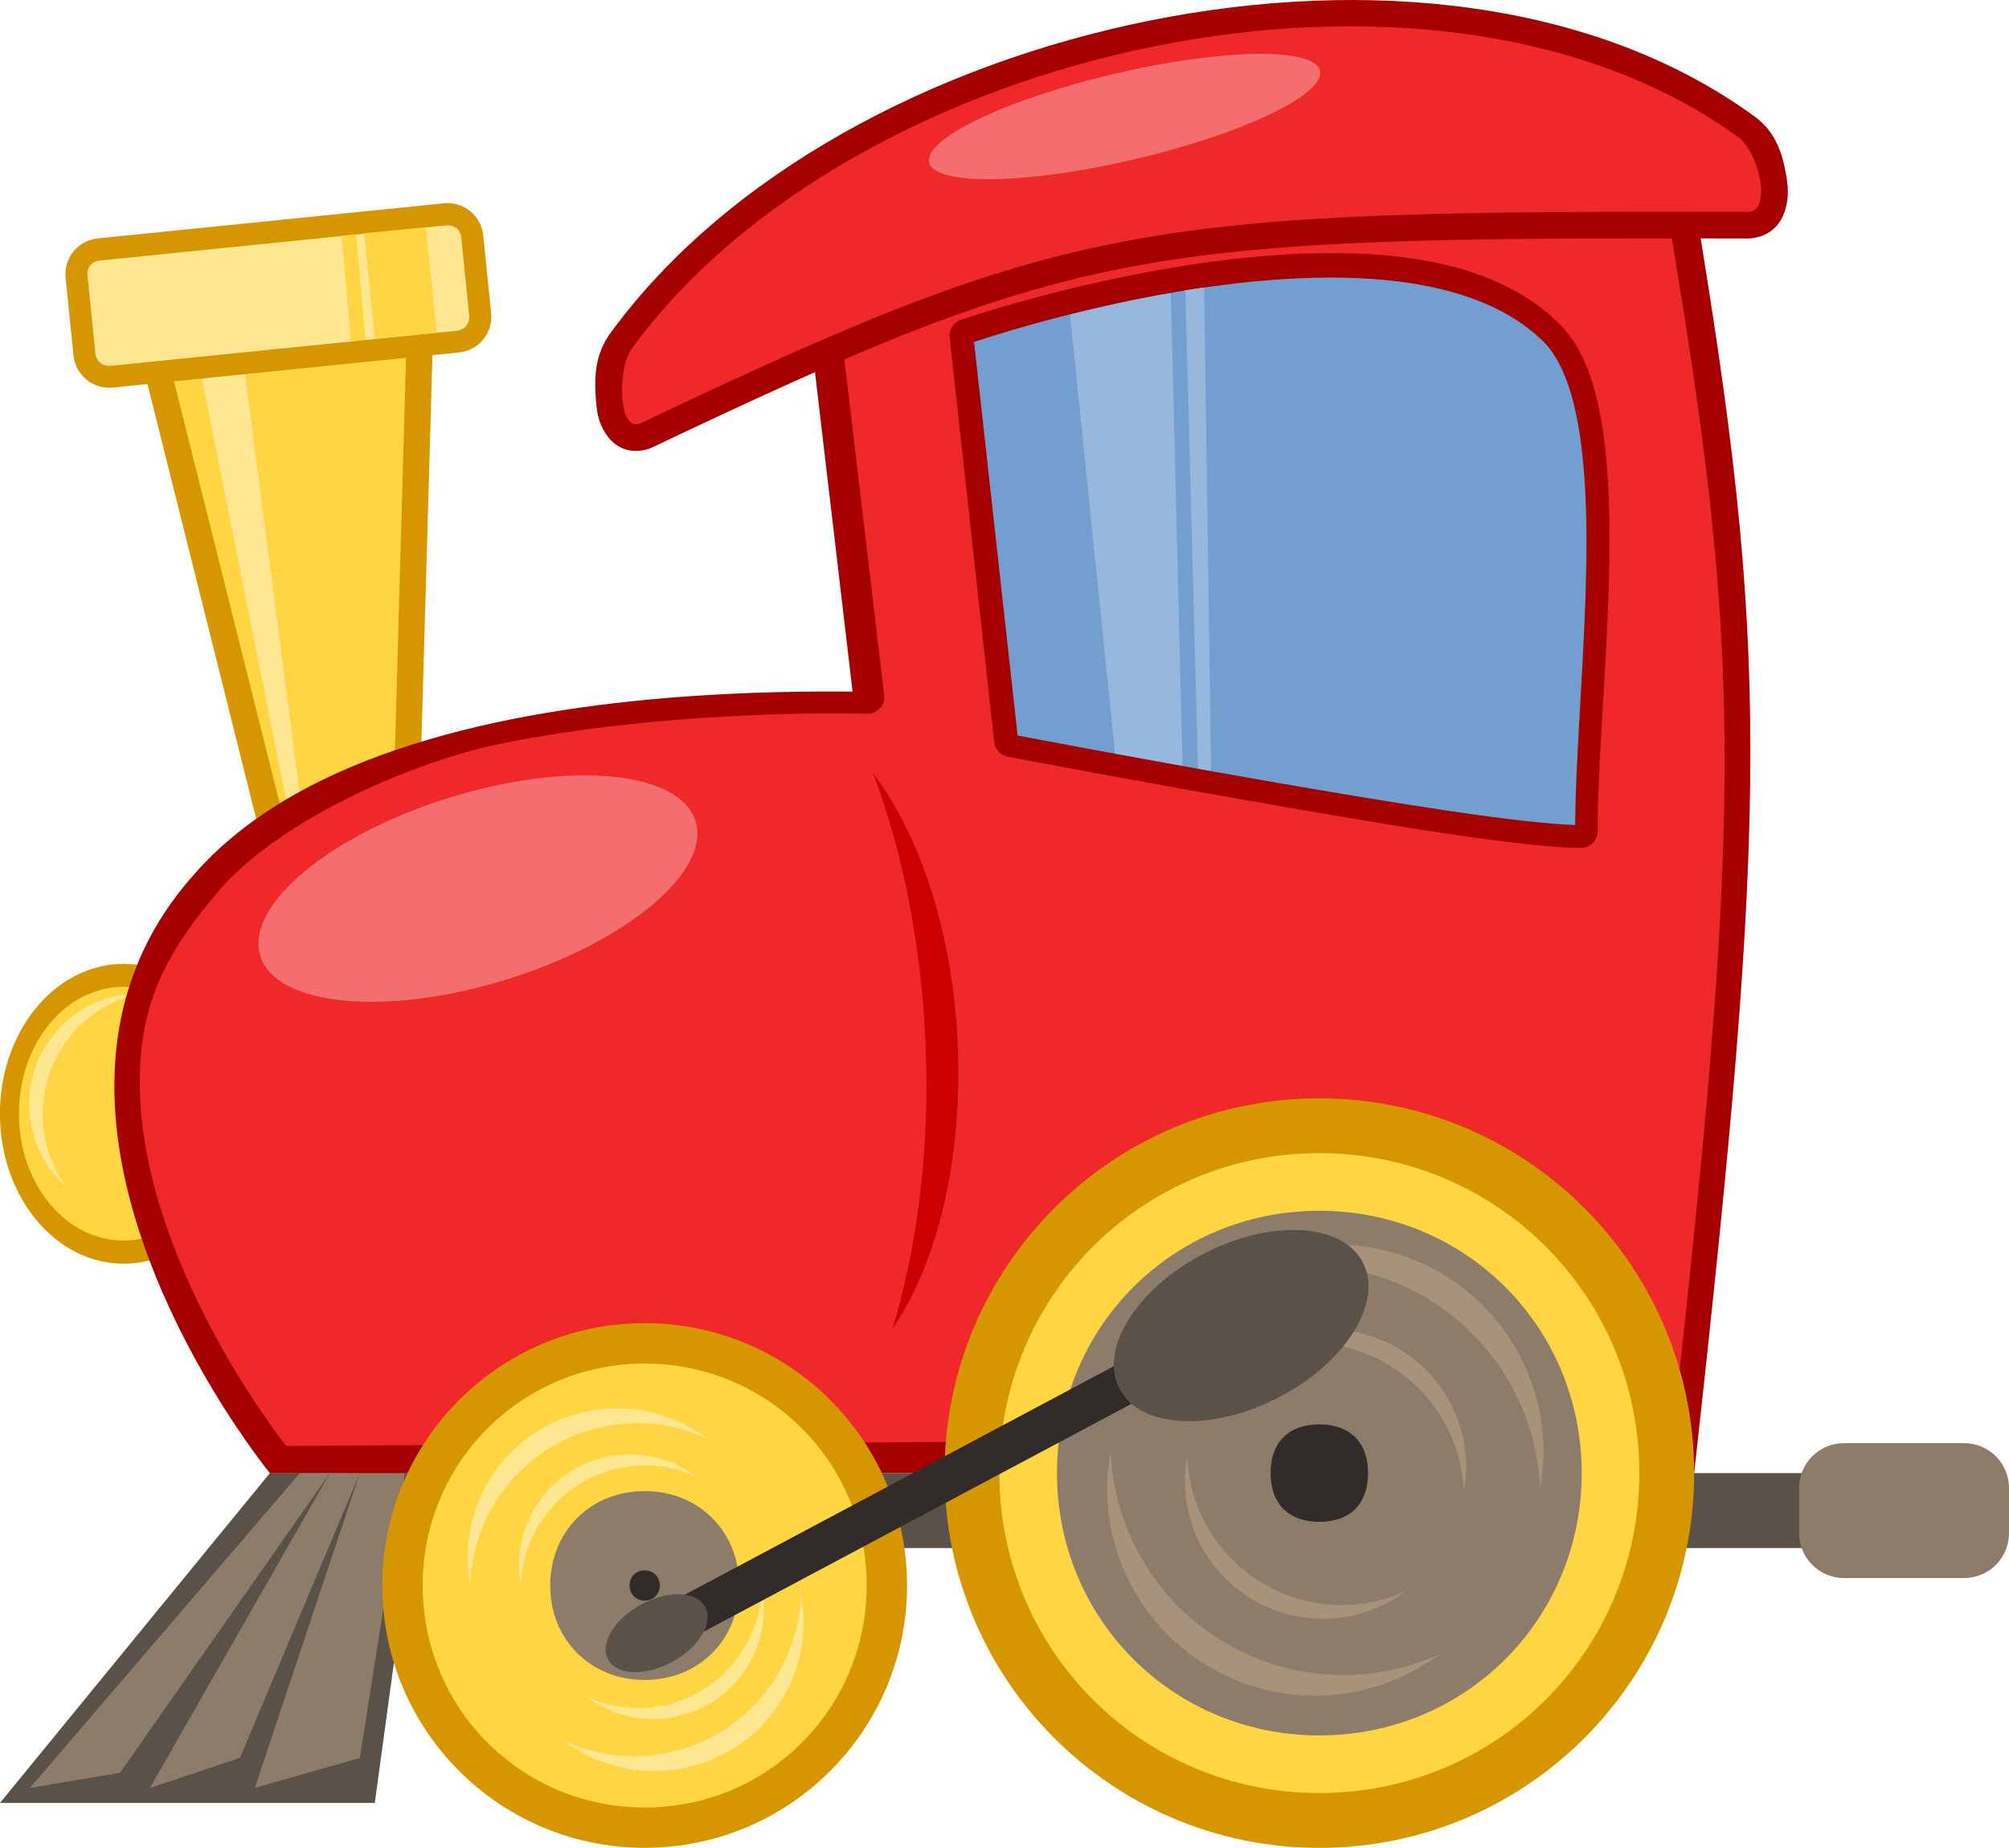 <?xml version="1.0" encoding="UTF-8" standalone="no"?>
<svg
   xmlns:dc="http://purl.org/dc/elements/1.1/"
   xmlns:cc="http://creativecommons.org/ns#"
   xmlns:rdf="http://www.w3.org/1999/02/22-rdf-syntax-ns#"
   xmlns:svg="http://www.w3.org/2000/svg"
   xmlns="http://www.w3.org/2000/svg"
   xmlns:sodipodi="http://sodipodi.sourceforge.net/DTD/sodipodi-0.dtd"
   xmlns:inkscape="http://www.inkscape.org/namespaces/inkscape"
   viewBox="0 0 134 123.271"
   id="svg2"
   version="1.1"
   inkscape:version="0.48.3.1 r9886"
   width="100%"
   height="100%"
   sodipodi:docname="juguete.svg">
  <defs
     id="defs124" />
  <sodipodi:namedview
     pagecolor="#ffffff"
     bordercolor="#666666"
     borderopacity="1"
     objecttolerance="10"
     gridtolerance="10"
     guidetolerance="10"
     inkscape:pageopacity="0"
     inkscape:pageshadow="2"
     inkscape:window-width="1912"
     inkscape:window-height="1136"
     id="namedview122"
     showgrid="false"
     fit-margin-top="0"
     fit-margin-left="0"
     fit-margin-right="0"
     fit-margin-bottom="0"
     inkscape:zoom="7.5281497"
     inkscape:cx="67.000238"
     inkscape:cy="61.635331"
     inkscape:window-x="0"
     inkscape:window-y="0"
     inkscape:window-maximized="1"
     inkscape:current-layer="svg2" />
  <path
     d="M 8,18.271 H 29 l -1,35 -10,5 -10,-40 z"
     id="path4"
     inkscape:connector-curvature="0"
     style="fill:#d69600" />
  <path
     d="m 10.25,20.034 8.938,35.688 7.094,-3.531 0.906,-32.156 h -16.938 z"
     id="path6"
     inkscape:connector-curvature="0"
     style="fill:#ffd543" />
  <g
     id="g8"
     style="fill:#5a5148"
     transform="translate(-0.05,-0.302)">
    <path
       d="m 18.05,98.573 h 105 v 5 h -105 v -5 z"
       id="path10"
       inkscape:connector-curvature="0" />
    <path
       d="m 18.05,98.573 h 10 l -3,22 h -25 l 18,-22 z"
       id="path12"
       inkscape:connector-curvature="0" />
  </g>
  <path
     d="m 27,98.271 -3,19 -7,2 7,-21 h 3 z"
     id="path14"
     inkscape:connector-curvature="0"
     style="fill:#8d7c6a" />
  <g
     transform="matrix(0.869,0,0,1.671,16.492,-449.992)"
     id="g16">
    <path
       d="m 0,313.76 c 0,3.305 -4.25,5.985 -9.492,5.985 -5.242,0 -9.492,-2.679 -9.492,-5.985 0,-3.305 4.25,-5.985 9.492,-5.985 5.242,0 9.492,2.679 9.492,5.985 z"
       id="path18"
       inkscape:connector-curvature="0"
       style="fill:#d69600" />
    <path
       d="m -9.492,308.69 c -4.454,0 -8.033,2.257 -8.033,5.065 0,2.808 3.579,5.065 8.033,5.065 4.454,0 8.033,-2.257 8.033,-5.065 0,-2.808 -3.579,-5.065 -8.033,-5.065 z"
       id="path20"
       inkscape:connector-curvature="0"
       style="fill:#ffd543" />
  </g>
  <path
     d="m 2.095,75.129 c -0.807,-4.021 1.777,-7.904 5.798,-8.712 0.428,-0.086 0.858,-0.118 1.28,-0.13 -4.308,1.059 -7.041,5.298 -6.159,9.691 0.241,1.201 0.74,2.273 1.408,3.204 -1.148,-1.028 -1.998,-2.42 -2.327,-4.055 z"
     id="path22"
     inkscape:connector-curvature="0"
     style="fill:#ffe791" />
  <path
     d="m 53,13.271 c 0,0 46.279,-14.552 60,0 5,30 5,40 0,85 H 63 l -10,-85 z"
     id="path24"
     inkscape:connector-curvature="0"
     style="fill:#a40000" />
  <path
     d="m 13.358,24.678 2.909,-0.277 3.741,28.68 -0.831,0.762 -5.819,-29.164 z"
     id="path26"
     inkscape:connector-curvature="0"
     style="fill:#ffe791" />
  <path
     d="m 13,58.271 c 1.945,-2.213 4.385,-4.046 7.177,-5.558 2.558,-1.385 5.412,-2.502 8.454,-3.393 2.836,-0.831 5.836,-1.467 8.91,-1.944 2.98,-0.462 6.03,-0.775 9.071,-0.972 3.078,-0.199 6.145,-0.279 9.12,-0.274 3.18,0.005 6.254,0.107 9.12,0.264 3.376,0.185 6.463,0.446 9.097,0.715 5.523,0.564 9.05,1.162 9.05,1.162 v 50 h -65 c 0,0 -2.351,-2.878 -4.814,-7.311 -1.278,-2.3 -2.587,-5.02 -3.613,-7.972 -0.937,-2.698 -1.638,-5.591 -1.864,-8.538 -0.221,-2.88 0.013,-5.81 0.923,-8.66 0.833,-2.607 2.232,-5.147 4.369,-7.519"
     id="path28"
     inkscape:connector-curvature="0"
     style="fill:#a40000" />
  <path
     d="m 90.65,9.979 c -2.97,0.033 -5.991,0.241 -8.953,0.56 -3.064,0.331 -6.064,0.782 -8.879,1.283 -3.233,0.576 -6.222,1.219 -8.782,1.824 -4.825,1.14 -8.126,2.144 -8.666,2.309 l 0.903,7.621 0.903,7.62 0.903,7.621 0.903,7.622 c 0.063,0.601 -0.486,1.191 -1.093,1.177 -2.669,-0.056 -5.612,-0.013 -8.63,0.136 -2.856,0.141 -5.779,0.376 -8.601,0.711 -3.019,0.358 -5.924,0.83 -8.507,1.422 -2.165,0.563 -4.364,1.319 -6.467,2.215 -2.168,0.923 -4.235,1.995 -6.059,3.155 -2.152,1.369 -3.965,2.862 -5.205,4.38 -1.616,1.893 -2.771,3.596 -3.568,5.279 -0.941,1.987 -1.385,3.946 -1.502,6.16 -0.109,2.05 0.092,4.139 0.505,6.195 0.411,2.045 1.033,4.058 1.772,5.969 0.993,2.567 2.16,4.899 3.275,6.867 2.046,3.612 3.912,5.996 4.194,6.354 0,0 3.694,-0.023 8.961,-0.055 2.674,-0.016 5.754,-0.036 8.962,-0.055 2.951,-0.018 6.01,-0.037 8.961,-0.055 3.207,-0.02 6.286,-0.039 8.96,-0.055 5.267,-0.033 8.961,-0.055 8.961,-0.055 h 47.605 c 0.351,-3.15 0.675,-6.12 0.974,-8.931 0.337,-3.172 0.64,-6.141 0.91,-8.938 0.308,-3.192 0.573,-6.159 0.794,-8.947 0.254,-3.201 0.451,-6.167 0.591,-8.964 0.159,-3.176 0.244,-6.136 0.255,-8.979 0.012,-3.089 -0.063,-6.039 -0.225,-8.979 -0.163,-2.951 -0.414,-5.891 -0.752,-8.95 -0.314,-2.833 -0.703,-5.768 -1.167,-8.907 -0.411,-2.774 -0.88,-5.708 -1.409,-8.872 -1.618,-1.635 -3.758,-2.87 -6.266,-3.767 -2.156,-0.771 -4.585,-1.292 -7.19,-1.605 -2.339,-0.28 -4.819,-0.392 -7.371,-0.364 h -5.3e-5"
     id="path30"
     inkscape:connector-curvature="0"
     style="fill:#ef292a" />
  <g
     id="g32"
     style="fill:#a40000"
     transform="translate(-0.05,-0.302)">
    <path
       d="m 86.55,17.242 c -11.115,0.499 -22.438,4.406 -22.438,4.406 a 1.109,1.109 0 0 0 -0.719,1.188 l 2.969,26.969 a 1.109,1.109 0 0 0 0.875,0.969 c 0,0 7.907,1.506 16.625,3.031 4.359,0.763 8.924,1.551 12.812,2.125 3.888,0.574 7.052,0.938 8.844,0.938 a 1.109,1.109 0 0 0 1.094,-1.094 c 0,-4.897 0.71,-11.944 0.781,-18.406 0.036,-3.231 -0.069,-6.304 -0.531,-8.969 -0.462,-2.665 -1.259,-4.946 -2.781,-6.469 -4.133,-4.133 -10.864,-4.987 -17.531,-4.688 z"
       id="path34"
       inkscape:connector-curvature="0" />
    <path
       d="m 76.712,1.681 c -14.438,2.91 -28.203,10.223 -35.948,20.844 -1.036,1.42 -1.079,2.939 -0.968,4.432 0.056,0.747 0.137,1.453 0.619,2.222 0.241,0.385 0.641,0.846 1.265,1.073 0.624,0.227 1.374,0.135 1.876,-0.104 28.506,-13.553 32.772,-14.03 73.066,-13.937 0.559,0.001 1.211,-0.204 1.66,-0.581 0.449,-0.377 0.684,-0.845 0.821,-1.266 0.273,-0.841 0.217,-1.603 0.091,-2.341 -0.254,-1.476 -0.688,-2.912 -2.123,-3.958 -10.688,-7.793 -25.921,-9.294 -40.359,-6.384 h -3.8e-5 z"
       id="path36"
       inkscape:connector-curvature="0" />
  </g>
  <g
     id="g38"
     style="fill:#d69600"
     transform="translate(-0.05,-0.302)">
    <path
       d="m 113.05,98.573 c 0,13.807 -11.193,25 -25,25 -13.807,0 -25,-11.193 -25,-25 0,-13.807 11.193,-25 25,-25 13.807,0 25,11.193 25,25 z"
       id="path40"
       inkscape:connector-curvature="0" />
    <path
       d="m 60.55,106.07 c 0,9.665 -7.835,17.5 -17.5,17.5 -9.665,0 -17.5,-7.835 -17.5,-17.5 0,-9.665 7.835,-17.5 17.5,-17.5 9.665,0 17.5,7.835 17.5,17.5 z"
       id="path42"
       inkscape:connector-curvature="0" />
  </g>
  <g
     id="g44"
     style="fill:#ffd543"
     transform="translate(-0.05,-0.302)">
    <path
       d="m 88.05,77.229 c -11.826,0 -21.344,9.518 -21.344,21.344 0,11.826 9.518,21.344 21.344,21.344 11.826,0 21.344,-9.518 21.344,-21.344 0,-11.826 -9.518,-21.344 -21.344,-21.344 z"
       id="path46"
       inkscape:connector-curvature="0" />
    <path
       d="m 43.05,91.264 c -8.211,0 -14.809,6.599 -14.809,14.809 0,8.211 6.599,14.809 14.809,14.809 8.211,0 14.809,-6.599 14.809,-14.809 0,-8.211 -6.599,-14.809 -14.809,-14.809 z"
       id="path48"
       inkscape:connector-curvature="0" />
  </g>
  <path
     d="m 86.625,18.565 c -10.299,0.462 -20.705,3.925 -21.656,4.25 l 2.906,26.25 c 0.317,0.061 7.728,1.478 16.25,2.969 4.351,0.761 8.885,1.524 12.75,2.094 3.619,0.534 6.547,0.862 8.188,0.906 0.038,-5.005 0.682,-11.735 0.75,-17.906 0.035,-3.177 -0.097,-6.184 -0.531,-8.688 -0.434,-2.503 -1.175,-4.487 -2.312,-5.625 -3.593,-3.593 -9.87,-4.54 -16.344,-4.25 z"
     id="path50"
     inkscape:connector-curvature="0"
     style="fill:#739fd0" />
  <path
     d="m 88,80.771 c -9.755,0 -17.5,7.745 -17.5,17.5 0,9.754 7.745,17.5 17.5,17.5 9.755,0 17.5,-7.746 17.5,-17.5 0,-9.755 -7.746,-17.5 -17.5,-17.5 z"
     id="path52"
     inkscape:connector-curvature="0"
     style="fill:#8d7c6a" />
  <path
     d="m 89.074,83.027 c 7.696,0 13.883,6.188 13.883,13.884 0,0.819 -0.1,1.623 -0.234,2.402 -0.356,-8.316 -7.145,-14.908 -15.553,-14.908 -2.299,0 -4.455,0.521 -6.415,1.406 2.316,-1.731 5.189,-2.783 8.318,-2.783 z"
     id="path54"
     inkscape:connector-curvature="0"
     style="fill:#a8927a" />
  <path
     d="m 43,99.471 c -3.613,0 -6.3,2.687 -6.3,6.3 0,3.613 2.687,6.3 6.3,6.3 3.613,0 6.3,-2.687 6.3,-6.3 0,-3.613 -2.687,-6.3 -6.3,-6.3 z"
     id="path56"
     inkscape:connector-curvature="0"
     style="fill:#8d7c6a" />
  <path
     d="m 43.556,114.678 c 4.102,0 7.4,-3.298 7.4,-7.4 0,-0.436 -0.053,-0.865 -0.125,-1.28 -0.19,4.432 -3.808,7.946 -8.29,7.946 -1.225,0 -2.374,-0.278 -3.419,-0.75 1.234,0.923 2.766,1.483 4.434,1.483 z"
     id="path58"
     inkscape:connector-curvature="0"
     style="fill:#ffe791" />
  <path
     d="m 45.083,106.698 38.278,-20.392 1.493,2.345 -38.278,20.392 -1.493,-2.345 z"
     id="path60"
     inkscape:connector-curvature="0"
     style="fill:#312c29" />
  <path
     d="m 88.566,88.673 c 5.115,0 9.227,4.113 9.227,9.227 0,0.544 -0.066,1.079 -0.156,1.596 -0.237,-5.527 -4.749,-9.909 -10.337,-9.909 -1.528,0 -2.961,0.346 -4.263,0.934 1.539,-1.151 3.449,-1.849 5.529,-1.849 z"
     id="path62"
     inkscape:connector-curvature="0"
     style="fill:#a8927a" />
  <g
     id="g64"
     style="fill:#5a5148"
     transform="translate(-0.05,-0.302)">
    <path
       d="m 90.956,84.527 c 1.372,2.65 -1.151,6.681 -5.636,9.003 -4.485,2.322 -9.233,2.056 -10.605,-0.594 -1.372,-2.65 1.151,-6.681 5.636,-9.003 4.485,-2.322 9.233,-2.056 10.605,0.594 z"
       id="path66"
       inkscape:connector-curvature="0" />
    <path
       d="m 47.089,107.5 c 0.572,1.058 -0.415,2.7 -2.204,3.669 -1.79,0.969 -3.705,0.897 -4.277,-0.161 -0.572,-1.058 0.415,-2.7 2.204,-3.669 1.79,-0.969 3.705,-0.896 4.277,0.161 z"
       id="path68"
       inkscape:connector-curvature="0" />
  </g>
  <path
     d="m 42.133,23.265 c 14.762,-20.245 53.589,-28.857 73.833,-14.094 1.347,0.982 2.275,4.967 0.609,4.963 -40.311,-0.093 -45.274,0.516 -73.833,14.094 -1.505,0.716 -1.591,-3.616 -0.609,-4.963 z"
     id="path70"
     inkscape:connector-curvature="0"
     style="fill:#ef292a" />
  <g
     id="g72"
     style="fill:#8d7c6a"
     transform="translate(-0.05,-0.302)">
    <path
       d="m 20.05,98.573 h 2 l -14,20 -6,1 18,-21 z"
       id="path74"
       inkscape:connector-curvature="0" />
    <path
       d="m 22.05,98.572 2,0.01 -8,18.994 -6,2 12,-21 v -0.004 z"
       id="path76"
       inkscape:connector-curvature="0" />
    <path
       d="m 123.05,96.573 h 8 c 1.662,0 3,1.338 3,3 v 3 c 0,1.662 -1.338,3 -3,3 h -8 c -1.662,0 -3,-1.338 -3,-3 v -3 c 0,-1.662 1.338,-3 3,-3 z"
       id="path78"
       inkscape:connector-curvature="0" />
  </g>
  <g
     id="g80"
     style="fill:#97b8dc"
     transform="translate(-0.05,-0.302)">
    <path
       d="m 78.144,19.854 c -2.475,0.431 -4.754,0.944 -6.719,1.438 l 3,29.281 c 1.291,0.238 2.957,0.534 4.5,0.812 L 78.144,19.854 z"
       id="path82"
       inkscape:connector-curvature="0" />
    <path
       d="m 80.362,19.479 c -0.422,0.061 -0.836,0.121 -1.25,0.188 l 0.844,31.906 c 0.309,0.055 0.56,0.1 0.875,0.156 l -0.469,-32.25 z"
       id="path84"
       inkscape:connector-curvature="0" />
  </g>
  <path
     d="m 6.521,15.904 23.084,-2.341 c 1.322,-0.134 2.495,0.822 2.629,2.145 l 0.525,5.175 c 0.134,1.322 -0.823,2.495 -2.145,2.629 l -23.084,2.341 c -1.322,0.134 -2.495,-0.823 -2.629,-2.145 l -0.525,-5.175 c -0.134,-1.322 0.823,-2.495 2.145,-2.629 z"
     id="path86"
     inkscape:connector-curvature="0"
     style="fill:#d69600" />
  <path
     d="m 6.676,17.378 c -0.558,0.057 -0.896,0.461 -0.841,0.996 l 0.526,5.192 c 0.054,0.536 0.492,0.892 1.027,0.838 l 23.069,-2.339 c 0.536,-0.054 0.892,-0.492 0.838,-1.027 l -0.526,-5.192 c -0.054,-0.536 -0.466,-0.864 -1.024,-0.807 l -23.069,2.339 z"
     id="path88"
     inkscape:connector-curvature="0"
     style="fill:#ffe791" />
  <g
     id="g90"
     style="fill:#f46e6f"
     transform="translate(-0.05,-0.302)">
    <path
       d="m 46.445,55.091 c 1.037,3.354 -4.622,8.083 -12.639,10.562 -8.018,2.479 -15.358,1.77 -16.395,-1.584 -1.037,-3.354 4.622,-8.083 12.639,-10.562 8.018,-2.479 15.358,-1.77 16.395,1.584 z"
       id="path92"
       inkscape:connector-curvature="0" />
    <path
       d="M 62.16,11.406 C 61.066,10.01 65.956,7.387 73.081,5.548 80.206,3.709 86.868,3.35 87.962,4.746 c 1.093,1.396 -3.796,4.019 -10.921,5.858 -7.125,1.839 -13.787,2.199 -14.881,0.803 z"
       id="path94"
       inkscape:connector-curvature="0" />
  </g>
  <g
     id="g96"
     style="fill:#312c29"
     transform="translate(-0.05,-0.302)">
    <path
       d="m 88.05,95.323 c -2.053,0 -3.25,1.197 -3.25,3.25 0,2.053 1.197,3.25 3.25,3.25 2.053,0 3.25,-1.197 3.25,-3.25 0,-2.053 -1.197,-3.25 -3.25,-3.25 z"
       id="path98"
       inkscape:connector-curvature="0" />
    <path
       d="m 43.05,105.06 c -0.579,0 -1.01,0.431 -1.01,1.01 0,0.579 0.431,1.01 1.01,1.01 0.579,0 1.01,-0.431 1.01,-1.01 0,-0.579 -0.431,-1.01 -1.01,-1.01 z"
       id="path100"
       inkscape:connector-curvature="0" />
  </g>
  <g
     id="g102"
     style="fill:#ffd543"
     transform="translate(-0.05,-0.302)">
    <path
       d="m 25.053,22.898 4.125,-0.406 -0.719,-7.031 -4.125,0.406 0.719,7.031 z"
       id="path104"
       inkscape:connector-curvature="0" />
    <path
       d="m 23.459,23.054 0.969,-0.094 -0.625,-7.031 -0.969,0.094 0.625,7.031 z"
       id="path106"
       inkscape:connector-curvature="0" />
  </g>
  <g
     id="g108"
     style="fill:#ffe791"
     transform="translate(-0.05,-0.302)">
    <path
       d="m 41.219,94.252 c -5.528,0 -9.973,4.445 -9.973,9.973 0,0.588 0.072,1.166 0.168,1.725 0.256,-5.974 5.133,-10.709 11.172,-10.709 1.651,0 3.2,0.375 4.608,1.01 -1.663,-1.244 -3.727,-1.999 -5.975,-1.999 z"
       id="path110"
       inkscape:connector-curvature="0" />
    <path
       d="m 43.678,118.45 c 5.528,0 9.973,-4.445 9.973,-9.973 0,-0.588 -0.072,-1.166 -0.168,-1.725 -0.256,5.973 -5.133,10.709 -11.172,10.709 -1.651,0 -3.2,-0.375 -4.608,-1.01 1.663,1.244 3.727,1.999 5.975,1.999 z"
       id="path112"
       inkscape:connector-curvature="0" />
  </g>
  <path
     d="m 87.728,113.118 c -7.696,0 -13.883,-6.188 -13.883,-13.883 0,-0.819 0.1,-1.623 0.234,-2.402 0.356,8.316 7.145,14.909 15.553,14.909 2.299,0 4.455,-0.521 6.415,-1.406 -2.316,1.731 -5.189,2.783 -8.318,2.783 z"
     id="path114"
     inkscape:connector-curvature="0"
     style="fill:#a8927a" />
  <path
     d="m 42.016,97.025 c -4.102,0 -7.4,3.298 -7.4,7.4 0,0.436 0.053,0.865 0.125,1.28 0.19,-4.432 3.808,-7.946 8.29,-7.946 1.225,0 2.374,0.278 3.419,0.75 -1.234,-0.923 -2.766,-1.483 -4.434,-1.483 z"
     id="path116"
     inkscape:connector-curvature="0"
     style="fill:#ffe791" />
  <path
     d="m 88.255,107.988 c -5.115,0 -9.227,-4.113 -9.227,-9.227 0,-0.544 0.066,-1.079 0.156,-1.596 0.237,5.527 4.749,9.909 10.337,9.909 1.528,0 2.961,-0.346 4.263,-0.934 -1.539,1.151 -3.449,1.849 -5.529,1.849 z"
     id="path118"
     inkscape:connector-curvature="0"
     style="fill:#a8927a" />
  <path
     d="m 58.238,51.592 c 1.946,5.161 3.189,11.262 3.487,17.838 0.319,7.053 -0.509,13.664 -2.205,19.224 2.975,-4.33 4.709,-11.282 4.357,-19.06 -0.336,-7.421 -2.527,-13.908 -5.639,-18.003 z"
     id="path120"
     inkscape:connector-curvature="0"
     style="fill:#cc0001" />
</svg>
